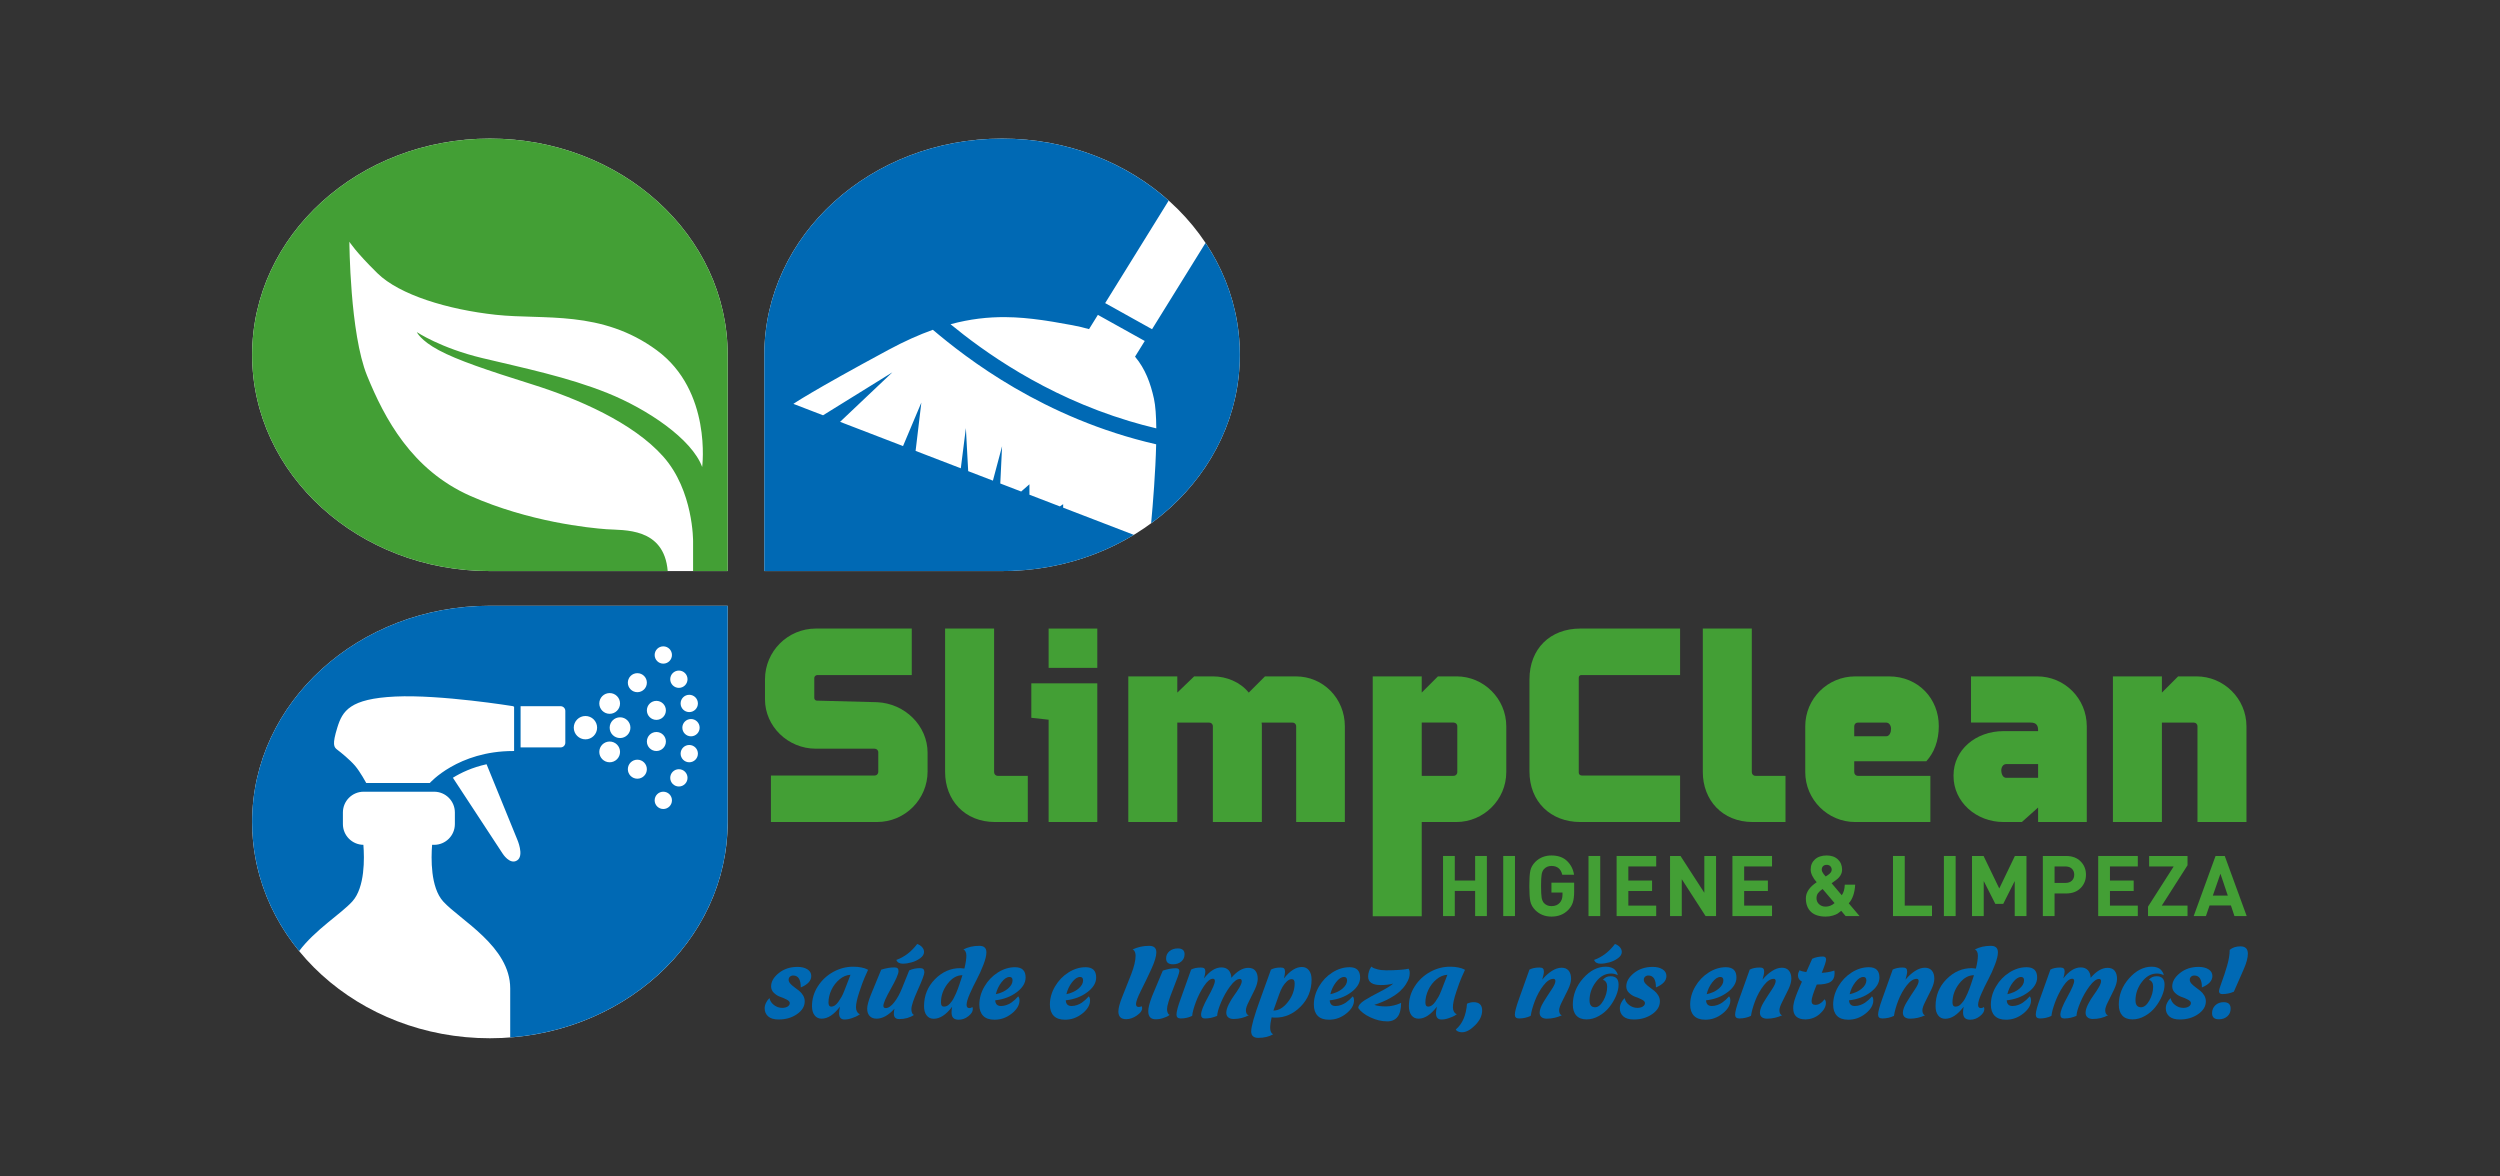 <svg xmlns="http://www.w3.org/2000/svg" viewBox="0 0 1445.67 680.31"><rect x="0" y="0" width="1445.67" height="680.31" fill="#333333" stroke="none"/><g><g id="Layer_2"><path d="M283.3,80.145c-75.939,0-137.499,55.984-137.499,125.043s61.56,125.043,137.499,125.043h137.498v-125.043c0-69.059-61.559-125.043-137.498-125.043Z" fill="#fff"></path><path d="M283.47,350.305c-.057,0-.113-.002-.17-.002-75.939,0-137.499,55.984-137.499,125.043s61.56,125.043,137.499,125.043,137.497-55.982,137.498-125.041h0v-125.043h-137.328Z" fill="#fff"></path><path d="M716.971,205.188c0-69.059-61.56-125.043-137.498-125.043s-137.499,55.984-137.499,125.043c0,.023,0,.047,0,.07v124.973h137.498c75.938,0,137.498-55.983,137.498-125.043Z" fill="#fff"></path></g><g id="Layer_1"><path d="M471.778,432.943c-16.239,0-29.411-12.991-29.411-28.509v-11.548c0-16.239,13.172-29.411,29.411-29.411h55.459v26.885h-54.557c-1.083,0-1.805.902-1.805,1.624v11.729c0,.722.722,1.443,1.443,1.443l34.84.902c16.239.722,29.23,13.713,29.23,29.23v10.826c0,16.059-12.991,29.23-29.23,29.23h-61.363v-26.885h59.92c1.263,0,2.165-.902,2.165-2.346v-11.007c0-1.263-.902-2.165-2.165-2.165h-33.937Z" fill="#439f35"></path><path d="M574.857,446.476c0,1.264.901,2.166,2.165,2.166h17.321v26.704h-18.945c-17.683,0-28.87-12.81-28.87-28.87v-83h28.329v83Z" fill="#439f35"></path><path d="M606.384,475.346v-59.164l-10.006-1.102v-19.946h38.153v80.212h-28.147Z" fill="#439f35"></path><path d="M749.533,420.004c0-1.264-.902-2.165-2.164-2.165h-17.863c.18.541.18,1.263.18,1.804v55.703h-28.326v-55.342c0-1.264-.902-2.165-2.165-2.165h-18.404v57.507h-28.329v-84.212h28.329v9.383l9.743-9.383h11.007c7.578,0,15.697,3.248,20.569,9.383l9.38-9.383h17.863c15.879,0,28.328,12.811,28.328,28.87v55.342h-28.148v-55.342Z" fill="#439f35"></path><path d="M793.809,391.13h28.328v9.383l9.383-9.383h10.826c15.516,0,28.687,12.811,28.687,28.87v26.476c0,16.06-13.172,28.87-28.869,28.87h-20.027v54.492h-28.328v-138.708ZM840.541,448.642c1.262,0,2.164-.902,2.164-2.166v-26.476c0-1.264-.902-2.165-2.164-2.165h-18.404v30.807h18.404Z" fill="#439f35"></path><path d="M971.537,448.461v26.885h-57.687c-17.141,0-29.41-11.728-29.41-29.23v-53.229c0-17.863,12.088-29.411,29.41-29.411h57.687v26.885h-57.146c-.721,0-1.443.542-1.443,1.444v55.032c0,.902.723,1.624,1.805,1.624h56.785Z" fill="#439f35"></path><path d="M1013.01,446.476c0,1.264.902,2.166,2.164,2.166h17.322v26.704h-18.945c-17.684,0-28.869-12.81-28.869-28.87v-83h28.328v83Z" fill="#439f35"></path><path d="M1270.723,420.004c0-1.264-.902-2.165-2.164-2.165h-18.404v57.507h-28.328v-84.212h28.328v9.383l9.383-9.383h10.645c15.697,0,28.869,12.811,28.869,28.87v55.342h-28.328v-55.342Z" fill="#439f35"></path><rect x="606.384" y="363.476" width="28.147" height="22.734" fill="#439f35"></rect><path d="M1072.244,446.476v-6.264h41.672c4.518-4.915,7.225-11.808,7.225-20.389,0-15.698-11.729-28.689-28.869-28.689h-19.486c-15.879,0-28.869,12.811-28.869,28.87v26.472c0,15.879,12.99,28.87,28.869,28.87h43.484v-26.704h-41.861c-1.262,0-2.164-.902-2.164-2.166ZM1072.244,420.004c0-1.264.902-2.165,2.164-2.165h16.24c1.984,0,2.887,1.984,2.887,3.608,0,1.804-.723,4.33-2.887,4.33h-18.404v-5.773Z" fill="#439f35"></path><path d="M461.206,559.125c2.319,0,4.22.471,5.7,1.41,1.479.94,2.22,2.23,2.22,3.87,0,2.721-2.02,4.92-6.06,6.6,0-4.6-1.46-6.9-4.38-6.9-.76,0-1.391.231-1.89.69-.5.46-.75,1.05-.75,1.77,0,.76.32,1.5.96,2.22.64.72,1.419,1.41,2.34,2.069.92.66,1.83,1.351,2.73,2.07.9.72,1.669,1.61,2.309,2.67.64,1.061.96,2.211.96,3.45,0,2.88-1.49,5.351-4.47,7.41-2.98,2.061-6.51,3.09-10.59,3.09-2.721,0-4.75-.6-6.09-1.8-1.339-1.2-2.01-2.739-2.01-4.62,0-1.08.24-2.109.72-3.09.48-.979.939-1.69,1.38-2.13l.72-.721c.24,1.521,1.08,2.841,2.52,3.96,1.44,1.121,3.039,1.681,4.8,1.681,1.279,0,2.33-.26,3.15-.78.819-.52,1.23-1.2,1.23-2.04,0-.68-.56-1.32-1.68-1.92-1.12-.6-2.36-1.13-3.72-1.59-1.36-.46-2.601-1.22-3.72-2.28-1.12-1.059-1.68-2.329-1.68-3.809,0-2.761,1.479-5.33,4.44-7.71,2.96-2.38,6.58-3.57,10.86-3.57Z" fill="#0069b4"></path><path d="M485.206,585.885c0-.479.049-1.029.15-1.649.099-.62.189-1.13.27-1.53l.12-.601c-3.52,4.641-7.061,6.961-10.62,6.961-1.72,0-3.081-.65-4.08-1.95-1-1.3-1.5-3.069-1.5-5.31,0-4.119,1.13-7.94,3.39-11.46,2.259-3.52,5.22-6.289,8.88-8.309,3.66-2.02,7.509-3.03,11.55-3.03,1.767,0,3.363.152,4.788.454,1.425.302,2.419.614,2.982.936l.843.423c-.508,1.133-1.156,2.577-1.941,4.33-.787,1.753-1.825,4.568-3.115,8.445-1.291,3.876-1.936,6.833-1.936,8.871,0,.96.189,1.78.57,2.46.38.681.75,1.101,1.11,1.26l.6.301c-.321.239-.761.53-1.32.869-.56.341-1.62.791-3.18,1.351-1.56.56-3.021.84-4.38.84-2.121,0-3.18-1.22-3.18-3.66ZM480.706,582.104c.68,0,1.37-.229,2.07-.689.699-.459,1.389-1.18,2.07-2.16.68-.979,1.269-1.899,1.77-2.76.5-.859,1.047-2.057,1.642-3.592.595-1.534,1.032-2.667,1.315-3.397.283-.729.714-1.843,1.294-3.34.579-1.497.892-2.324.939-2.482-2.24.12-4.35,1.001-6.33,2.641-1.98,1.641-3.54,3.67-4.68,6.09-1.14,2.421-1.71,4.851-1.71,7.29,0,1.601.54,2.399,1.62,2.399Z" fill="#0069b4"></path><path d="M517.125,559.425c.879,0,1.509.16,1.89.48.379.32.57.88.57,1.68,0,1.56-1.46,4.92-4.38,10.08-2.92,5.16-4.38,8.48-4.38,9.96,0,.88.459,1.32,1.38,1.32,1.519,0,3.15-1.11,4.89-3.33,1.74-2.221,3.249-4.95,4.53-8.19l4.14-10.26c1.879-.88,3.979-1.32,6.3-1.32.879,0,1.509.191,1.89.57.379.381.57,1.011.57,1.89,0,1.161-1.25,4.511-3.75,10.05-2.5,5.541-3.75,9.271-3.75,11.19,0,.84.12,1.54.36,2.1.24.562.48.9.72,1.021l.42.24c-2.4,1.6-5.241,2.399-8.52,2.399-2.08,0-3.12-1.039-3.12-3.12,0-.879.12-1.839.36-2.88-3.48,3.84-6.94,5.761-10.38,5.761-1.68,0-3-.511-3.96-1.53-.96-1.021-1.44-2.431-1.44-4.23,0-1.839.74-4.599,2.22-8.279l5.88-14.28c2.72-.88,5.24-1.32,7.56-1.32ZM518.325,555.104c4.72-1.719,8.74-4.8,12.06-9.239,1.16.4,2.109,1.02,2.85,1.859.74.841,1.11,1.761,1.11,2.761,0,1.319-.73,2.52-2.19,3.6-1.46,1.08-3.11,1.881-4.95,2.4-1.84.52-3.561.779-5.16.779-1.92,0-3.16-.72-3.72-2.16Z" fill="#0069b4"></path><path d="M558.945,581.085c0,1.24.54,1.86,1.62,1.86.319,0,.62-.05.9-.15.279-.1.48-.21.6-.33l.24-.12c.159.321.24.741.24,1.26,0,1.32-.851,2.661-2.55,4.021-1.701,1.359-3.57,2.04-5.61,2.04-1.401,0-2.44-.341-3.12-1.021-.681-.68-1.02-1.779-1.02-3.3,0-.92.12-1.979.36-3.18-3.52,4.641-7.08,6.96-10.68,6.96-1.72,0-3.081-.649-4.08-1.95-1-1.299-1.5-3.069-1.5-5.31,0-6.159,2.109-11.37,6.33-15.63,4.22-4.261,9.09-6.391,14.61-6.391l2.4.24c.76-3.12,1.14-5.6,1.14-7.44,0-.879-.141-1.619-.42-2.22-.28-.6-.581-.98-.9-1.14l-.42-.24c2.679-1.399,5.76-2.1,9.24-2.1,2.72,0,4.08,1.26,4.08,3.779,0,1.771-.579,4.163-1.735,7.179-1.157,3.017-2.446,5.864-3.867,8.544-1.422,2.679-2.754,5.431-3.996,8.254-1.241,2.824-1.862,4.952-1.862,6.384ZM545.805,582.104c.56,0,1.12-.119,1.68-.359.559-.24,1.08-.62,1.56-1.141.48-.519.93-1.05,1.35-1.59.42-.54.853-1.272,1.298-2.199.445-.926.825-1.716,1.14-2.37.315-.653.672-1.54,1.073-2.66.399-1.119.709-2,.93-2.641.219-.639.519-1.549.9-2.729.379-1.18.649-2.01.81-2.49-3.201,0-6.07,1.65-8.61,4.95-2.541,3.3-3.81,6.91-3.81,10.83,0,1.601.56,2.399,1.68,2.399Z" fill="#0069b4"></path><path d="M578.865,581.745c1.04,0,2.1-.189,3.18-.57,1.08-.38,1.999-.84,2.76-1.38.759-.54,1.449-1.089,2.07-1.65.62-.56,1.089-1.039,1.41-1.439l.48-.54c.52.44.78,1.221.78,2.34,0,2.681-1.491,5.211-4.47,7.59-2.98,2.381-6.31,3.57-9.99,3.57-2.92,0-5.11-.761-6.57-2.28-1.46-1.52-2.19-3.66-2.19-6.42,0-3.64.99-7.149,2.97-10.53,1.98-3.379,4.569-6.079,7.77-8.1,3.199-2.02,6.5-3.03,9.9-3.03,4.08,0,6.12,1.98,6.12,5.94,0,3.12-1.73,5.97-5.19,8.55-3.46,2.58-7.59,4.131-12.39,4.65.12,2.2,1.239,3.3,3.36,3.3ZM585.525,566.925c0-1.32-.581-1.98-1.74-1.98-1.52,0-3.07,1.02-4.65,3.06-1.581,2.04-2.67,4.341-3.27,6.9,2.84-.601,5.16-1.66,6.96-3.181,1.8-1.52,2.7-3.12,2.7-4.8Z" fill="#0069b4"></path><path d="M619.664,581.745c1.039,0,2.1-.189,3.18-.57,1.08-.38,2-.84,2.76-1.38.759-.54,1.449-1.089,2.07-1.65.62-.56,1.089-1.039,1.41-1.439l.48-.54c.519.44.78,1.221.78,2.34,0,2.681-1.491,5.211-4.47,7.59-2.98,2.381-6.311,3.57-9.99,3.57-2.92,0-5.11-.761-6.57-2.28-1.461-1.52-2.19-3.66-2.19-6.42,0-3.64.99-7.149,2.97-10.53,1.98-3.379,4.569-6.079,7.77-8.1,3.199-2.02,6.499-3.03,9.9-3.03,4.08,0,6.12,1.98,6.12,5.94,0,3.12-1.73,5.97-5.19,8.55-3.46,2.58-7.59,4.131-12.39,4.65.12,2.2,1.239,3.3,3.36,3.3ZM626.324,566.925c0-1.32-.58-1.98-1.74-1.98-1.521,0-3.07,1.02-4.65,3.06-1.581,2.04-2.67,4.341-3.27,6.9,2.84-.601,5.16-1.66,6.96-3.181,1.8-1.52,2.7-3.12,2.7-4.8Z" fill="#0069b4"></path><path d="M656.923,580.604c0,1.121.5,1.681,1.5,1.681.279,0,.57-.03.87-.09.3-.06.53-.13.69-.21l.24-.12c.16.32.24.74.24,1.26,0,1.32-1.02,2.69-3.06,4.11-2.04,1.419-4.101,2.13-6.18,2.13-3,0-4.5-1.5-4.5-4.5,0-2,.831-5.02,2.49-9.06,1.659-4.039,3.32-8.23,4.98-12.569,1.659-4.34,2.49-7.87,2.49-10.591,0-.879-.141-1.619-.42-2.22-.28-.6-.58-.98-.9-1.14l-.42-.24c2.959-1.399,6.159-2.1,9.6-2.1,2.76,0,4.14,1.26,4.14,3.779,0,2.241-.98,5.49-2.939,9.75-1.961,4.261-3.921,8.331-5.88,12.21-1.96,3.881-2.94,6.52-2.94,7.92Z" fill="#0069b4"></path><path d="M664.001,584.745c0-1.96.741-4.86,2.221-8.7l6.18-14.76c2.76-.92,5.3-1.38,7.62-1.38,1.32,0,1.979.54,1.979,1.62,0,.88-1.19,4.29-3.569,10.229-2.381,5.94-3.57,9.851-3.57,11.73,0,.84.12,1.54.36,2.1.239.561.479.921.72,1.08l.42.18c-.24.201-.57.441-.99.721-.42.28-1.33.659-2.729,1.14-1.4.48-2.841.72-4.32.72-2.88,0-4.32-1.56-4.32-4.68ZM681.102,548.445c2.6,0,3.899,1.12,3.899,3.359,0,1.721-.63,3.12-1.89,4.2-1.26,1.08-2.87,1.62-4.83,1.62-2.64,0-3.96-1.119-3.96-3.36,0-1.719.64-3.12,1.92-4.199,1.28-1.08,2.899-1.62,4.86-1.62Z" fill="#0069b4"></path><path d="M721.841,559.665c1.801,0,3.161.561,4.081,1.68.92,1.12,1.381,2.681,1.381,4.681,0,1.72-.57,3.79-1.711,6.21-1.141,2.42-2.28,4.73-3.42,6.93-1.14,2.2-1.71,3.88-1.71,5.04,0,.801.14,1.439.42,1.92.28.479.561.761.841.84l.42.12c-2.641,1.44-5.601,2.16-8.88,2.16-1.241,0-2.241-.31-3-.93-.761-.62-1.141-1.51-1.141-2.671,0-1.359.47-2.979,1.41-4.859.939-1.88,1.959-3.57,3.06-5.07s2.12-3.039,3.061-4.62c.939-1.579,1.41-2.809,1.41-3.689s-.381-1.32-1.141-1.32c-1.6,0-3.449,1.41-5.55,4.23-2.1,2.819-3.86,5.92-5.28,9.3-1.42,3.38-2.17,5.99-2.25,7.83-2.36,1-4.7,1.5-7.019,1.5-1.52,0-2.28-.74-2.28-2.221,0-1.959,1.33-5.34,3.99-10.14,2.66-4.8,3.99-7.899,3.99-9.3,0-.88-.381-1.32-1.141-1.32-1.559,0-3.28,1.41-5.159,4.23-1.881,2.819-3.441,5.89-4.681,9.21-1.24,3.32-1.96,6-2.16,8.04-2.04,1-4.24,1.5-6.6,1.5-1.64,0-2.46-.74-2.46-2.221,0-1.719.82-4.8,2.46-9.239l6-16.801c1.479-.799,3.36-1.199,5.64-1.199.96,0,1.63.18,2.011.54.379.359.569.96.569,1.8,0,.88-.261,2.2-.779,3.96,3.279-4.239,6.639-6.36,10.08-6.36,1.759,0,3.14.531,4.14,1.59.999,1.061,1.539,2.53,1.62,4.41,3.279-3.84,6.54-5.76,9.779-5.76Z" fill="#0069b4"></path><path d="M728.894,577.497l6.061-16.8c1.473-.809,3.346-1.212,5.617-1.212.914,0,1.562.18,1.941.54.379.359.566,1,.566,1.92,0,.88-.199,2.159-.6,3.84,3.439-4.399,6.9-6.601,10.381-6.601,1.719,0,3.08.651,4.08,1.95.998,1.301,1.5,3.07,1.5,5.31,0,6.16-2.111,11.37-6.33,15.63-4.221,4.26-9.09,6.39-14.609,6.39-.881,0-1.602-.059-2.16-.18-.56,2.319-.84,4.38-.84,6.18,0,.88.139,1.62.42,2.22.279.601.578.98.898,1.141l.42.24c-2.32,1.399-5.199,2.1-8.639,2.1-2.721,0-4.081-1.26-4.081-3.78,0-2.8,1.791-9.096,5.373-18.888ZM746.982,566.205c-.961,0-1.91.44-2.848,1.321-.939.88-1.76,1.91-2.461,3.091-.699,1.18-1.373,2.685-2.023,4.515-.65,1.83-1.186,3.33-1.6,4.499-.416,1.17-.912,2.566-1.488,4.188-.092.265-.158.454-.201.566,3.039,0,5.85-1.67,8.43-5.01,2.58-3.34,3.869-6.93,3.869-10.771,0-1.599-.559-2.399-1.678-2.399Z" fill="#0069b4"></path><path d="M772.301,581.745c1.039,0,2.1-.189,3.18-.57,1.08-.38,2-.84,2.76-1.38.76-.54,1.449-1.089,2.07-1.65.619-.56,1.09-1.039,1.41-1.439l.48-.54c.518.44.779,1.221.779,2.34,0,2.681-1.49,5.211-4.471,7.59-2.98,2.381-6.311,3.57-9.99,3.57-2.92,0-5.109-.761-6.568-2.28-1.461-1.52-2.191-3.66-2.191-6.42,0-3.64.99-7.149,2.971-10.53,1.98-3.379,4.568-6.079,7.77-8.1,3.199-2.02,6.5-3.03,9.9-3.03,4.08,0,6.119,1.98,6.119,5.94,0,3.12-1.73,5.97-5.189,8.55-3.461,2.58-7.59,4.131-12.391,4.65.121,2.2,1.24,3.3,3.361,3.3ZM778.961,566.925c0-1.32-.58-1.98-1.74-1.98-1.521,0-3.07,1.02-4.65,3.06-1.58,2.04-2.67,4.341-3.269,6.9,2.84-.601,5.16-1.66,6.959-3.181,1.801-1.52,2.701-3.12,2.701-4.8Z" fill="#0069b4"></path><path d="M785.439,582.885c.041-1.44,1.24-2.91,3.6-4.41,2.361-1.5,5.32-3.149,8.881-4.949,3.559-1.801,6.139-3.38,7.74-4.74-2.16.56-4.541.84-7.141.84-4.92,0-7.379-1.64-7.379-4.92,0-.999.158-1.98.478-2.94.32-.96.641-1.659.961-2.1l.48-.72c.158.16.408.359.75.6.338.24,1.238.561,2.699.96,1.459.4,3.15.6,5.07.6,2.799,0,5.279-.079,7.439-.239,2.16-.159,3.619-.32,4.381-.48l1.08-.24c.479.562.719,1.421.719,2.58,0,.881-.141,1.811-.42,2.79-.279.98-.869,2.181-1.769,3.601-.9,1.42-2.061,2.79-3.48,4.109-1.42,1.32-3.41,2.691-5.969,4.11-2.56,1.42-5.521,2.67-8.881,3.75,1.801.6,4.039.9,6.721.9,1.478,0,2.949-.181,4.41-.54,1.459-.36,2.549-.7,3.27-1.02l1.141-.54c0,7.161-2.682,10.74-8.041,10.74-3.201,0-6.449-.78-9.75-2.34-3.301-1.561-5.629-3.36-6.99-5.4Z" fill="#0069b4"></path><path d="M830.379,585.885c0-.479.051-1.029.15-1.649.1-.62.189-1.13.269-1.53l.121-.601c-3.521,4.641-7.06,6.961-10.621,6.961-1.721,0-3.08-.65-4.08-1.95s-1.5-3.069-1.5-5.31c0-4.119,1.131-7.94,3.391-11.46,2.26-3.52,5.221-6.289,8.879-8.309,3.66-2.02,7.51-3.03,11.551-3.03,1.766,0,3.363.152,4.787.454,1.426.302,2.42.614,2.982.936l.844.423c-.508,1.133-1.156,2.577-1.941,4.33-.787,1.753-1.826,4.568-3.115,8.445-1.291,3.876-1.935,6.833-1.935,8.871,0,.96.187,1.78.568,2.46.381.681.75,1.101,1.111,1.26l.6.301c-.32.239-.76.53-1.32.869-.56.341-1.619.791-3.18,1.351-1.561.56-3.021.84-4.381.84-2.119,0-3.18-1.22-3.18-3.66ZM825.879,582.104c.68,0,1.369-.229,2.07-.689.699-.459,1.389-1.18,2.07-2.16.68-.979,1.27-1.899,1.77-2.76.5-.859,1.047-2.057,1.642-3.592.594-1.534,1.031-2.667,1.314-3.397s.715-1.843,1.293-3.34c.58-1.497.892-2.324.939-2.482-2.24.12-4.35,1.001-6.33,2.641-1.978,1.641-3.539,3.67-4.68,6.09-1.139,2.421-1.709,4.851-1.709,7.29,0,1.601.539,2.399,1.619,2.399Z" fill="#0069b4"></path><path d="M845.439,596.925c-.84,0-1.561-.13-2.16-.39-.6-.261-1-.531-1.201-.811l-.24-.42c3.801-3.16,5.961-8.119,6.48-14.88,1.279-.6,2.541-.899,3.781-.899,3.318,0,4.978,1.6,4.978,4.8,0,2.96-1.35,5.799-4.049,8.52-2.701,2.72-5.23,4.08-7.59,4.08Z" fill="#0069b4"></path><path d="M878.437,577.485l6-16.801c1.561-.799,3.481-1.199,5.76-1.199.961,0,1.631.18,2.012.54.379.359.568.96.568,1.8,0,1-.32,2.561-.959,4.68,1.639-2,3.449-3.649,5.43-4.95,1.98-1.299,3.91-1.95,5.789-1.95,1.76,0,3.111.561,4.051,1.681.939,1.12,1.41,2.68,1.41,4.68,0,1.721-.58,3.801-1.74,6.24-1.16,2.44-2.31,4.761-3.449,6.96-1.141,2.2-1.711,3.88-1.711,5.04,0,.801.141,1.439.42,1.92.279.479.541.761.781.84l.42.12c-2.801,1.32-5.721,1.98-8.76,1.98-1.32,0-2.342-.301-3.061-.9-.721-.6-1.08-1.44-1.08-2.521,0-1.68.76-3.759,2.279-6.239,1.519-2.48,3.039-4.84,4.56-7.08,1.519-2.24,2.279-3.9,2.279-4.98,0-.879-.381-1.319-1.139-1.319-1.881,0-3.81,1.28-5.791,3.84-1.98,2.56-3.6,5.47-4.859,8.729-1.26,3.261-2.092,6.21-2.49,8.851-2.121,1-4.361,1.5-6.721,1.5-1.639,0-2.459-.74-2.459-2.221,0-1.599.82-4.68,2.459-9.239Z" fill="#0069b4"></path><path d="M929.377,570.585c0-1.04-.201-1.89-.6-2.55-.4-.66-.801-1.05-1.199-1.17l-.66-.24c1.08-1.399,2.559-2.1,4.439-2.1,3.08,0,4.619,1.619,4.619,4.859,0,2.04-.5,4.23-1.5,6.57-1,2.34-2.309,4.521-3.93,6.54-1.619,2.021-3.6,3.69-5.939,5.01-2.34,1.32-4.73,1.98-7.17,1.98-2.56,0-4.521-.741-5.881-2.221-1.359-1.479-2.039-3.579-2.039-6.3,0-5.68,1.988-10.76,5.969-15.24,3.98-4.479,8.35-6.72,13.111-6.72,1.199,0,2.26.171,3.18.51.92.341,1.6.75,2.039,1.23.441.479.801.96,1.08,1.44.279.48.441.881.481,1.2l.121.54c-1.201-.64-2.502-.96-3.9-.96-3.361,0-6.27,1.62-8.73,4.86-2.459,3.24-3.689,6.779-3.689,10.62,0,2.68,1.059,4.02,3.18,4.02,1.76,0,3.369-1.29,4.83-3.87,1.459-2.58,2.19-5.25,2.19-8.01ZM921.816,555.104c4.721-1.719,8.74-4.8,12.061-9.239,1.16.4,2.109,1.02,2.85,1.859.74.841,1.111,1.761,1.111,2.761,0,1.319-.73,2.52-2.191,3.6-1.459,1.08-3.109,1.881-4.949,2.4-1.84.52-3.561.779-5.16.779-1.92,0-3.16-.72-3.721-2.16Z" fill="#0069b4"></path><path d="M955.717,559.125c2.318,0,4.219.471,5.699,1.41,1.48.94,2.221,2.23,2.221,3.87,0,2.721-2.021,4.92-6.06,6.6,0-4.6-1.461-6.9-4.381-6.9-.76,0-1.389.231-1.889.69-.502.46-.75,1.05-.75,1.77,0,.76.318,1.5.959,2.22.641.72,1.42,1.41,2.34,2.069.92.66,1.83,1.351,2.73,2.07s1.67,1.61,2.311,2.67c.639,1.061.959,2.211.959,3.45,0,2.88-1.49,5.351-4.469,7.41-2.98,2.061-6.51,3.09-10.59,3.09-2.721,0-4.752-.6-6.09-1.8-1.34-1.2-2.012-2.739-2.012-4.62,0-1.08.24-2.109.721-3.09.48-.979.939-1.69,1.381-2.13l.719-.721c.24,1.521,1.08,2.841,2.521,3.96,1.439,1.121,3.039,1.681,4.799,1.681,1.279,0,2.33-.26,3.15-.78.818-.52,1.23-1.2,1.23-2.04,0-.68-.56-1.32-1.68-1.92-1.121-.6-2.361-1.13-3.721-1.59-1.361-.46-2.602-1.22-3.721-2.28-1.119-1.059-1.68-2.329-1.68-3.809,0-2.761,1.48-5.33,4.439-7.71,2.961-2.38,6.58-3.57,10.861-3.57Z" fill="#0069b4"></path><path d="M989.916,581.745c1.039,0,2.1-.189,3.18-.57,1.08-.38,2-.84,2.76-1.38.76-.54,1.449-1.089,2.07-1.65.619-.56,1.09-1.039,1.41-1.439l.48-.54c.518.44.779,1.221.779,2.34,0,2.681-1.49,5.211-4.471,7.59-2.981,2.381-6.311,3.57-9.99,3.57-2.92,0-5.109-.761-6.568-2.28-1.461-1.52-2.191-3.66-2.191-6.42,0-3.64.99-7.149,2.971-10.53,1.98-3.379,4.568-6.079,7.769-8.1,3.199-2.02,6.5-3.03,9.9-3.03,4.08,0,6.119,1.98,6.119,5.94,0,3.12-1.73,5.97-5.19,8.55-3.461,2.58-7.59,4.131-12.391,4.65.121,2.2,1.24,3.3,3.361,3.3ZM996.576,566.925c0-1.32-.58-1.98-1.74-1.98-1.521,0-3.07,1.02-4.65,3.06-1.58,2.04-2.67,4.341-3.269,6.9,2.84-.601,5.16-1.66,6.959-3.181,1.801-1.52,2.701-3.12,2.701-4.8Z" fill="#0069b4"></path><path d="M1005.815,577.485l6-16.801c1.56-.799,3.48-1.199,5.76-1.199.961,0,1.631.18,2.012.54.379.359.568.96.568,1.8,0,1-.32,2.561-.959,4.68,1.639-2,3.449-3.649,5.43-4.95,1.98-1.299,3.91-1.95,5.789-1.95,1.76,0,3.111.561,4.051,1.681.94,1.12,1.41,2.68,1.41,4.68,0,1.721-.58,3.801-1.74,6.24-1.16,2.44-2.311,4.761-3.449,6.96-1.141,2.2-1.711,3.88-1.711,5.04,0,.801.141,1.439.42,1.92.279.479.541.761.781.84l.42.12c-2.801,1.32-5.721,1.98-8.76,1.98-1.32,0-2.342-.301-3.06-.9-.721-.6-1.08-1.44-1.08-2.521,0-1.68.76-3.759,2.279-6.239,1.52-2.48,3.039-4.84,4.561-7.08,1.52-2.24,2.279-3.9,2.279-4.98,0-.879-.381-1.319-1.139-1.319-1.881,0-3.811,1.28-5.791,3.84-1.98,2.56-3.6,5.47-4.859,8.729-1.26,3.261-2.092,6.21-2.49,8.851-2.121,1-4.361,1.5-6.721,1.5-1.639,0-2.459-.74-2.459-2.221,0-1.599.82-4.68,2.459-9.239Z" fill="#0069b4"></path><path d="M1041.693,568.365l.301-.721c-1.521-.84-2.279-2.04-2.279-3.6,0-.52.078-1.029.24-1.53.158-.499.318-.87.479-1.109l.24-.36c.6.44,1.881.801,3.84,1.08l3.42-7.68c1.801-.88,3.859-1.32,6.18-1.32,1.24,0,1.861.56,1.861,1.68,0,1.08-.84,3.66-2.52,7.74,1.238-.039,2.459-.17,3.658-.39,1.201-.22,2.101-.43,2.701-.63l.9-.301c.119.4.18.9.18,1.5,0,2.361-.791,4.051-2.371,5.07-1.58,1.02-4.228,1.53-7.949,1.53-2,4.8-3,7.98-3,9.54,0,1.48.74,2.22,2.221,2.22.959,0,1.869-.27,2.728-.81.861-.54,1.49-1.09,1.891-1.65l.6-.78c.56.4.84,1.141.84,2.221,0,2.039-1.15,4.101-3.449,6.18-2.301,2.08-5.07,3.159-8.31,3.24-4.76,0-7.139-2.16-7.139-6.48,0-.44.02-.9.059-1.38.039-.48.131-.999.272-1.56.139-.56.258-1.051.359-1.471.1-.42.279-.969.539-1.649.26-.68.451-1.21.57-1.591.121-.379.35-.969.69-1.77.34-.8.57-1.35.691-1.65.119-.3.379-.909.779-1.83.4-.919.66-1.5.779-1.739Z" fill="#0069b4"></path><path d="M1072.594,581.745c1.041,0,2.1-.189,3.18-.57,1.08-.38,2-.84,2.762-1.38.758-.54,1.449-1.089,2.068-1.65.621-.56,1.09-1.039,1.41-1.439l.48-.54c.52.44.779,1.221.779,2.34,0,2.681-1.49,5.211-4.469,7.59-2.981,2.381-6.311,3.57-9.99,3.57-2.92,0-5.111-.761-6.57-2.28-1.461-1.52-2.189-3.66-2.189-6.42,0-3.64.99-7.149,2.969-10.53,1.98-3.379,4.57-6.079,7.772-8.1,3.199-2.02,6.498-3.03,9.898-3.03,4.08,0,6.121,1.98,6.121,5.94,0,3.12-1.73,5.97-5.19,8.55-3.461,2.58-7.59,4.131-12.391,4.65.119,2.2,1.238,3.3,3.359,3.3ZM1079.254,566.925c0-1.32-.58-1.98-1.74-1.98-1.52,0-3.07,1.02-4.65,3.06-1.58,2.04-2.67,4.341-3.27,6.9,2.84-.601,5.16-1.66,6.961-3.181,1.799-1.52,2.699-3.12,2.699-4.8Z" fill="#0069b4"></path><path d="M1088.494,577.485l6-16.801c1.559-.799,3.48-1.199,5.76-1.199.959,0,1.629.18,2.01.54.379.359.57.96.57,1.8,0,1-.32,2.561-.961,4.68,1.641-2,3.451-3.649,5.43-4.95,1.98-1.299,3.91-1.95,5.791-1.95,1.76,0,3.109.561,4.051,1.681.94,1.12,1.408,2.68,1.408,4.68,0,1.721-.58,3.801-1.738,6.24-1.162,2.44-2.311,4.761-3.451,6.96-1.139,2.2-1.709,3.88-1.709,5.04,0,.801.139,1.439.42,1.92.279.479.539.761.779.84l.42.12c-2.801,1.32-5.721,1.98-8.76,1.98-1.32,0-2.34-.301-3.061-.9-.719-.6-1.08-1.44-1.08-2.521,0-1.68.76-3.759,2.281-6.239,1.52-2.48,3.039-4.84,4.559-7.08s2.281-3.9,2.281-4.98c0-.879-.381-1.319-1.141-1.319-1.881,0-3.81,1.28-5.789,3.84-1.98,2.56-3.602,5.47-4.861,8.729-1.26,3.261-2.09,6.21-2.49,8.851-2.119,1-4.359,1.5-6.719,1.5-1.641,0-2.461-.74-2.461-2.221,0-1.599.82-4.68,2.461-9.239Z" fill="#0069b4"></path><path d="M1143.873,581.085c0,1.24.539,1.86,1.619,1.86.32,0,.621-.05.9-.15.279-.1.48-.21.6-.33l.24-.12c.16.321.24.741.24,1.26,0,1.32-.85,2.661-2.549,4.021-1.701,1.359-3.57,2.04-5.611,2.04-1.4,0-2.44-.341-3.119-1.021-.682-.68-1.02-1.779-1.02-3.3,0-.92.119-1.979.359-3.18-3.522,4.641-7.08,6.96-10.68,6.96-1.721,0-3.082-.649-4.08-1.95-1-1.299-1.5-3.069-1.5-5.31,0-6.159,2.109-11.37,6.33-15.63,4.219-4.261,9.09-6.391,14.609-6.391l2.4.24c.76-3.12,1.141-5.6,1.141-7.44,0-.879-.141-1.619-.422-2.22-.279-.6-.58-.98-.898-1.14l-.42-.24c2.678-1.399,5.76-2.1,9.24-2.1,2.719,0,4.078,1.26,4.078,3.779,0,1.771-.578,4.163-1.734,7.179-1.156,3.017-2.445,5.864-3.867,8.544-1.422,2.679-2.754,5.431-3.996,8.254-1.24,2.824-1.861,4.952-1.861,6.384ZM1130.732,582.104c.561,0,1.119-.119,1.68-.359.561-.24,1.08-.62,1.561-1.141.48-.519.93-1.05,1.35-1.59.42-.54.854-1.272,1.299-2.199.445-.926.824-1.716,1.139-2.37.316-.653.674-1.54,1.072-2.66.4-1.119.711-2,.932-2.641.219-.639.52-1.549.898-2.729.381-1.18.65-2.01.811-2.49-3.201,0-6.07,1.65-8.609,4.95-2.541,3.3-3.811,6.91-3.811,10.83,0,1.601.561,2.399,1.68,2.399Z" fill="#0069b4"></path><path d="M1163.793,581.745c1.039,0,2.1-.189,3.18-.57,1.08-.38,2-.84,2.76-1.38.76-.54,1.449-1.089,2.07-1.65.619-.56,1.09-1.039,1.41-1.439l.48-.54c.517.44.779,1.221.779,2.34,0,2.681-1.49,5.211-4.471,7.59-2.98,2.381-6.311,3.57-9.99,3.57-2.92,0-5.109-.761-6.568-2.28-1.461-1.52-2.191-3.66-2.191-6.42,0-3.64.99-7.149,2.971-10.53,1.98-3.379,4.568-6.079,7.77-8.1,3.199-2.02,6.5-3.03,9.9-3.03,4.08,0,6.119,1.98,6.119,5.94,0,3.12-1.73,5.97-5.189,8.55-3.461,2.58-7.59,4.131-12.391,4.65.121,2.2,1.24,3.3,3.361,3.3ZM1170.453,566.925c0-1.32-.58-1.98-1.74-1.98-1.522,0-3.07,1.02-4.65,3.06-1.58,2.04-2.67,4.341-3.27,6.9,2.84-.601,5.16-1.66,6.959-3.181,1.801-1.52,2.701-3.12,2.701-4.8Z" fill="#0069b4"></path><path d="M1218.752,559.665c1.801,0,3.16.561,4.08,1.68.92,1.12,1.381,2.681,1.381,4.681,0,1.72-.57,3.79-1.711,6.21-1.141,2.42-2.279,4.73-3.42,6.93-1.141,2.2-1.711,3.88-1.711,5.04,0,.801.141,1.439.42,1.92.281.479.561.761.842.84l.42.12c-2.641,1.44-5.602,2.16-8.881,2.16-1.24,0-2.24-.31-3-.93-.76-.62-1.141-1.51-1.141-2.671,0-1.359.471-2.979,1.41-4.859.94-1.88,1.959-3.57,3.061-5.07,1.1-1.5,2.119-3.039,3.06-4.62.94-1.579,1.41-2.809,1.41-3.689s-.381-1.32-1.141-1.32c-1.6,0-3.449,1.41-5.551,4.23-2.1,2.819-3.859,5.92-5.279,9.3-1.42,3.38-2.17,5.99-2.25,7.83-2.361,1-4.701,1.5-7.02,1.5-1.522,0-2.281-.74-2.281-2.221,0-1.959,1.33-5.34,3.99-10.14,2.66-4.8,3.99-7.899,3.99-9.3,0-.88-.381-1.32-1.141-1.32-1.559,0-3.279,1.41-5.158,4.23-1.881,2.819-3.441,5.89-4.682,9.21-1.24,3.32-1.959,6-2.16,8.04-2.039,1-4.24,1.5-6.6,1.5-1.639,0-2.459-.74-2.459-2.221,0-1.719.82-4.8,2.459-9.239l6-16.801c1.48-.799,3.361-1.199,5.641-1.199.959,0,1.629.18,2.01.54.379.359.57.96.57,1.8,0,.88-.262,2.2-.779,3.96,3.279-4.239,6.639-6.36,10.08-6.36,1.758,0,3.139.531,4.139,1.59,1,1.061,1.539,2.53,1.621,4.41,3.279-3.84,6.539-5.76,9.779-5.76Z" fill="#0069b4"></path><path d="M1245.092,570.585c0-1.04-.201-1.89-.602-2.55-.398-.66-.799-1.05-1.199-1.17l-.66-.24c1.08-1.399,2.56-2.1,4.439-2.1,3.08,0,4.621,1.619,4.621,4.859,0,2.04-.5,4.23-1.5,6.57-1,2.34-2.31,4.521-3.93,6.54-1.621,2.021-3.6,3.69-5.941,5.01-2.34,1.32-4.73,1.98-7.17,1.98-2.559,0-4.52-.741-5.879-2.221-1.361-1.479-2.041-3.579-2.041-6.3,0-5.68,1.99-10.76,5.971-15.24,3.98-4.479,8.35-6.72,13.109-6.72,1.201,0,2.26.171,3.18.51.92.341,1.6.75,2.041,1.23.439.479.799.96,1.08,1.44.279.48.44.881.48,1.2l.119.54c-1.199-.64-2.5-.96-3.9-.96-3.359,0-6.27,1.62-8.728,4.86-2.461,3.24-3.691,6.779-3.691,10.62,0,2.68,1.061,4.02,3.18,4.02,1.76,0,3.371-1.29,4.83-3.87,1.461-2.58,2.191-5.25,2.191-8.01Z" fill="#0069b4"></path><path d="M1271.43,559.125c2.32,0,4.221.471,5.701,1.41,1.478.94,2.219,2.23,2.219,3.87,0,2.721-2.02,4.92-6.059,6.6,0-4.6-1.461-6.9-4.381-6.9-.76,0-1.391.231-1.891.69-.5.46-.75,1.05-.75,1.77,0,.76.32,1.5.961,2.22.639.72,1.42,1.41,2.34,2.069.92.66,1.83,1.351,2.731,2.07.898.72,1.67,1.61,2.309,2.67.641,1.061.961,2.211.961,3.45,0,2.88-1.49,5.351-4.471,7.41-2.98,2.061-6.51,3.09-10.59,3.09-2.721,0-4.75-.6-6.09-1.8-1.34-1.2-2.01-2.739-2.01-4.62,0-1.08.24-2.109.721-3.09.478-.979.939-1.69,1.379-2.13l.721-.721c.24,1.521,1.08,2.841,2.52,3.96,1.44,1.121,3.039,1.681,4.801,1.681,1.279,0,2.328-.26,3.148-.78.82-.52,1.231-1.2,1.231-2.04,0-.68-.561-1.32-1.68-1.92-1.121-.6-2.361-1.13-3.721-1.59-1.359-.46-2.6-1.22-3.719-2.28-1.121-1.059-1.68-2.329-1.68-3.809,0-2.761,1.478-5.33,4.439-7.71,2.959-2.38,6.58-3.57,10.859-3.57Z" fill="#0069b4"></path><path d="M1283.07,589.425c-2.601,0-3.9-1.18-3.9-3.54,0-1.839.631-3.359,1.891-4.56,1.26-1.2,2.869-1.8,4.83-1.8,2.68,0,4.02,1.24,4.02,3.72,0,1.84-.641,3.33-1.92,4.47-1.281,1.14-2.92,1.71-4.92,1.71ZM1299.869,551.505c0,2.36-.82,5.4-2.459,9.12l-5.641,12.84c-2.08.921-4.279,1.38-6.6,1.38-1.32,0-1.98-.54-1.98-1.62,0-.759.51-2.499,1.531-5.22,1.02-2.72,2.049-5.84,3.09-9.36,1.039-3.519,1.559-6.639,1.559-9.359,1.6-1.359,3.66-2.04,6.182-2.04,2.879,0,4.318,1.42,4.318,4.26Z" fill="#0069b4"></path><path d="M859.805,529.742h-6.785v-14.547h-11.766v14.547h-6.785v-34.757h6.785v14.205h11.766v-14.205h6.785v34.757Z" fill="#439f35"></path><path d="M876.06,529.742h-6.785v-34.757h6.785v34.757Z" fill="#439f35"></path><path d="M910.281,515.488c0,2.57-.244,4.654-.732,6.248-.488,1.595-1.351,3.043-2.588,4.345-2.506,2.636-5.777,3.954-9.812,3.954-3.678,0-6.769-1.221-9.275-3.661-1.594-1.595-2.578-3.344-2.953-5.248-.373-1.903-.56-4.824-.56-8.763s.187-6.858.56-8.763c.375-1.903,1.359-3.652,2.953-5.247,2.506-2.441,5.598-3.661,9.275-3.661,3.809,0,6.811,1.058,9.008,3.173,2.195,2.116,3.555,4.768,4.076,7.957h-6.834c-.781-3.385-2.865-5.077-6.25-5.077-1.756,0-3.205.619-4.344,1.855-.652.749-1.092,1.757-1.318,3.026-.228,1.27-.342,3.515-.342,6.736,0,3.255.113,5.517.342,6.786.227,1.269.666,2.278,1.318,3.026,1.105,1.204,2.555,1.806,4.344,1.806,2.082,0,3.693-.65,4.834-1.952,1.041-1.172,1.562-2.717,1.562-4.638v-1.27h-6.396v-5.711h13.133v5.077Z" fill="#439f35"></path><path d="M925.363,529.742h-6.785v-34.757h6.785v34.757Z" fill="#439f35"></path><path d="M957.728,529.742h-22.894v-34.757h22.894v6.053h-16.109v8.152h13.719v6.054h-13.719v8.444h16.109v6.054Z" fill="#439f35"></path><path d="M992.34,529.742h-6.053l-13.768-21.333v21.333h-6.785v-34.757h6.053l13.768,21.283v-21.283h6.785v34.757Z" fill="#439f35"></path><path d="M1024.705,529.742h-22.895v-34.757h22.895v6.053h-16.109v8.152h13.717v6.054h-13.717v8.444h16.109v6.054Z" fill="#439f35"></path><path d="M1075.326,529.742h-8.055l-2.539-3.026c-.812.684-1.512,1.213-2.098,1.586-.586.375-1.506.757-2.76,1.147-1.252.391-2.627.586-4.125.586-3.775,0-6.631-.928-8.566-2.782-1.938-1.855-2.904-4.442-2.904-7.762,0-3.449,2.082-6.558,6.248-9.324-2.31-2.637-3.465-5.093-3.465-7.371,0-2.408.828-4.361,2.488-5.858,1.66-1.496,3.922-2.245,6.785-2.245,2.701,0,4.858.765,6.469,2.294,1.611,1.53,2.416,3.499,2.416,5.907,0,2.311-1.188,4.328-3.562,6.053l-2.49,1.807,5.857,6.932c1.074-1.432,1.66-3.466,1.758-6.103h6.004c-.26,4.72-1.496,8.316-3.709,10.789l6.248,7.371ZM1060.877,522.225l-6.932-8.152c-1.205.847-2.092,1.659-2.66,2.44-.57.781-.855,1.741-.855,2.881,0,1.432.504,2.604,1.514,3.515,1.008.911,2.262,1.366,3.758,1.366,1.889,0,3.613-.683,5.176-2.05ZM1059.217,502.942c0-.814-.262-1.489-.781-2.026-.521-.537-1.221-.806-2.1-.806-.91,0-1.619.261-2.123.781-.504.521-.756,1.204-.756,2.051,0,.391.121.829.365,1.317.244.488.488.888.732,1.196.244.31.643.773,1.195,1.392l1.465-.977c1.334-.943,2.002-1.92,2.002-2.929Z" fill="#439f35"></path><path d="M1117.211,529.742h-22.553v-34.757h6.785v28.703h15.767v6.054Z" fill="#439f35"></path><path d="M1130.879,529.742h-6.785v-34.757h6.785v34.757Z" fill="#439f35"></path><path d="M1171.836,529.742h-6.785v-20.259l-6.639,13.181h-4.59l-6.688-13.181v20.259h-6.785v-34.757h6.688l9.08,18.794,9.031-18.794h6.688v34.757Z" fill="#439f35"></path><path d="M1203.15,498.109c2.066,2.083,3.1,4.654,3.1,7.713s-1.033,5.631-3.1,7.713c-2.066,2.083-4.857,3.124-8.371,3.124h-6.69v13.083h-6.785v-34.757h13.475c3.514,0,6.305,1.042,8.371,3.124ZM1198.098,509.264c.91-.862,1.367-2.009,1.367-3.441s-.457-2.587-1.367-3.466c-.912-.879-2.131-1.318-3.66-1.318h-6.348v9.52h6.348c1.529,0,2.748-.432,3.66-1.294Z" fill="#439f35"></path><path d="M1236.223,529.742h-22.895v-34.757h22.895v6.053h-16.109v8.152h13.719v6.054h-13.719v8.444h16.109v6.054Z" fill="#439f35"></path><path d="M1264.977,529.742h-22.846v-5.468l14.84-23.236h-14.207v-6.053h22.213v5.369l-14.889,23.334h14.889v6.054Z" fill="#439f35"></path><path d="M1299.195,529.742h-7.078l-2.051-6.15h-12.35l-2.1,6.15h-7.078l12.642-34.757h5.32l12.693,34.757ZM1288.26,517.88l-4.246-12.644-4.395,12.644h8.641Z" fill="#439f35"></path><path d="M283.299,80.145c-75.938,0-137.499,55.984-137.499,125.043s61.56,125.043,137.499,125.043h102.822c-2.113-25.47-25.546-23.474-35.33-24.189-10.25-.75-44.75-4.25-78.75-19.25s-49.75-45-59.75-69.5-10.25-77.5-10.25-77.5c0,0,3.5,5.75,16.25,18.25s40.75,21,68.5,24,61-3,93,20.5,26.25,67.5,26.25,67.5c-6-16.25-31.75-33.5-54.75-42.75s-48.5-14.5-72.5-20.25-37.75-15-37.75-15c0,0,2,4.75,12.75,10.5s27.75,11.5,54,19.75,58.25,22,75.776,41.75c17.526,19.75,17.224,49,17.224,49v17.189h20.007v-125.043c0-69.059-61.56-125.043-137.499-125.043Z" fill="#439f35"></path><path d="M675.82,115.988l-.006.01s.008.007.012.011l-.006-.02Z" fill="#0069b4"></path><path d="M697.114,140.45s.006.009.009.014l.009-.015h-.017Z" fill="#0069b4"></path><path d="M716.972,205.188c0-23.694-7.261-45.842-19.85-64.724l-30.925,49.907-27.114-15.098,36.731-59.275c-24.81-22.168-58.813-35.853-96.341-35.853-75.938,0-137.499,55.984-137.499,125.043,0,.023,0,.047,0,.07v124.973h137.499c28.177,0,54.37-7.713,76.178-20.937l-40.86-15.724v-2.029l-1.893,1.301-17.607-6.774v-6.026l-4.783,4.186-12.074-4.646,1.039-21.539-5.305,19.898-14.293-5.5-1.334-24.898-2.935,23.255-26.142-10.06,3.326-27.945-10.59,25.15-36.405-14.009,30.245-28.642-40.092,24.853-17.158-6.603s10-7,55-31.25c9.223-4.97,17.701-8.748,25.658-11.585,19.194,16.235,63.895,51.261,129.125,66.218-.368,15.898-1.843,34.156-2.903,45.663,31.277-22.92,51.301-58.026,51.301-97.399ZM652.884,243.464c-49.363-14.894-84.729-40.793-103.225-55.967,11.33-3.067,21.665-4.189,31.698-4.113,7.166.055,14.18.721,21.292,1.727.711.101,1.424.205,2.137.312,1.428.215,2.859.441,4.299.679,3.598.593,7.239,1.251,10.956,1.939,3.499.648,6.72,1.417,9.714,2.287l5.109-8.247h0l27.114,15.097-5.621,9.072c5.961,7.072,8.979,15.441,10.933,24.291.897,4.061,1.291,10.128,1.358,17.168-5.403-1.281-10.659-2.704-15.766-4.245Z" fill="#0069b4"></path><polygon points="172.975 549.974 172.974 549.972 172.969 549.978 172.975 549.974" fill="#0069b4"></polygon><path d="M283.469,350.305c-.057,0-.113-.002-.17-.002-75.938,0-137.499,55.984-137.499,125.043,0,27.974,10.108,53.795,27.174,74.626,9.323-12.42,24.272-21.544,30.746-28.681,7.391-8.148,7.024-25.051,6.414-32.758-6.554-.086-11.843-5.418-11.843-11.992v-6.72c0-6.628,5.373-12,12-12h40.75c6.628,0,12,5.372,12,12v6.72c0,6.627-5.372,12-12,12h-1.165c-.609,7.711-.973,24.605,6.415,32.75,9.75,10.75,38.75,26,38.75,50.25v28.383c70.44-5.42,125.755-59.116,125.757-124.576v-125.043h-137.329ZM403.577,406.781c0,2.762-2.238,5-5,5s-5-2.238-5-5,2.239-5,5-5,5,2.238,5,5ZM392.574,387.772c2.762,0,5,2.238,5,5s-2.238,5-5,5-5-2.238-5-5,2.238-5,5-5ZM383.569,373.762c2.762,0,5,2.238,5,5s-2.238,5-5,5-5-2.238-5-5,2.239-5,5-5ZM379.566,405.285c3.037,0,5.5,2.463,5.5,5.5s-2.463,5.5-5.5,5.5-5.5-2.463-5.5-5.5,2.462-5.5,5.5-5.5ZM352.55,400.781c3.314,0,6,2.686,6,6s-2.686,6-6,6-6-2.687-6-6,2.686-6,6-6ZM248.541,452.791h-36.75s-3.5-6.5-6.5-10-8.25-7.75-10.25-9.25-3-3,0-12.75,7.25-16.75,33.5-18,68.25,5.582,68.25,5.582c0,0,.183.148.5.416v25.498c-.168.002-.328.007-.5.007-32,0-48.25,18.497-48.25,18.497ZM299.041,497.541c-4.25,2.75-8.431-4-8.431-4l-28.719-43.791c4.652-2.893,11.143-5.98,19.473-7.814l17.677,43.354s4.25,9.5,0,12.25ZM326.904,429.49c0,1.498-1.214,2.712-2.712,2.712h-23.15v-23.829h23.15c1.498,0,2.712,1.215,2.712,2.712v18.405ZM338.541,427.541c-3.727,0-6.75-3.022-6.75-6.75s3.023-6.75,6.75-6.75,6.75,3.023,6.75,6.75-3.021,6.75-6.75,6.75ZM352.55,440.805c-3.313,0-6-2.686-6-6s2.686-6,6-6,6,2.686,6,6-2.686,6-6,6ZM358.553,426.791c-3.313,0-6-2.686-6-6s2.686-6,6-6,6,2.687,6,6-2.685,6-6,6ZM368.559,450.303c-3.037,0-5.5-2.463-5.5-5.5s2.463-5.5,5.5-5.5,5.5,2.463,5.5,5.5-2.462,5.5-5.5,5.5ZM368.559,400.273c-3.037,0-5.5-2.463-5.5-5.5s2.463-5.5,5.5-5.5,5.5,2.463,5.5,5.5-2.462,5.5-5.5,5.5ZM374.066,428.791c0-3.037,2.462-5.5,5.5-5.5s5.5,2.463,5.5,5.5-2.463,5.5-5.5,5.5-5.5-2.463-5.5-5.5ZM383.569,467.82c-2.762,0-5-2.238-5-5s2.238-5,5-5,5,2.238,5,5-2.238,5-5,5ZM392.574,454.811c-2.761,0-5-2.238-5-5s2.239-5,5-5,5,2.238,5,5-2.238,5-5,5ZM398.577,440.802c-2.761,0-5-2.238-5-5s2.239-5,5-5,5,2.238,5,5-2.238,5-5,5ZM399.578,425.791c-2.762,0-5-2.238-5-5s2.238-5,5-5,5,2.238,5,5-2.238,5-5,5Z" fill="#0069b4"></path><path d="M1178.025,391.13h-38.254v26.705h34.463c3.609,0,4.332,1.984,4.332,4.511v.442h-20.029c-16.059,0-28.869,10.907-28.869,25.522v.511c0,14.796,12.99,26.524,28.869,26.524h10.647l9.383-8.382v8.382h28.147v-55.346c0-16.059-12.811-28.87-28.688-28.87ZM1178.569,444.009v5.773h-18.404c-.714,0-1.269-.278-1.694-.712-.043-.041-.081-.085-.121-.129-.037-.044-.072-.088-.107-.134-.031-.041-.064-.08-.091-.123-.627-.899-.873-2.186-.873-3.233,0-1.624.902-3.608,2.887-3.608h18.404v2.165Z" fill="#439f35"></path></g></g></svg>